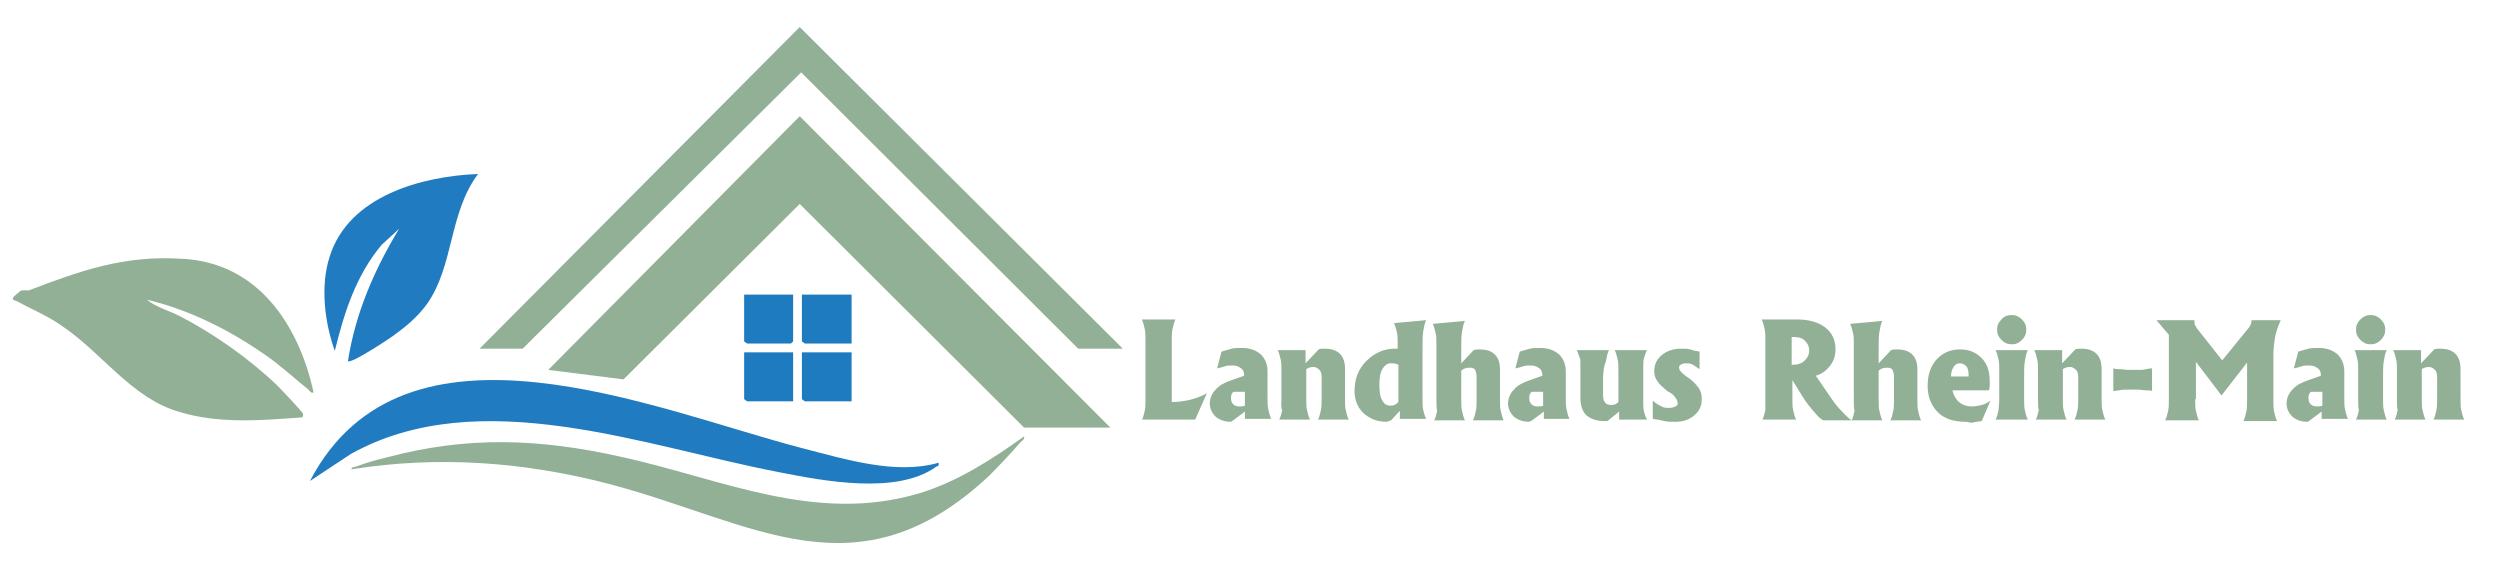 <?xml version="1.0" encoding="utf-8"?>
<!-- Generator: Adobe Illustrator 29.1.0, SVG Export Plug-In . SVG Version: 9.03 Build 55587)  -->
<!DOCTYPE svg PUBLIC "-//W3C//DTD SVG 1.1//EN" "http://www.w3.org/Graphics/SVG/1.1/DTD/svg11.dtd">
<svg version="1.1" xmlns:x="http://ns.adobe.com/Extensibility/1.0/" xmlns:i="http://ns.adobe.com/AdobeIllustrator/10.0/" xmlns:graph="http://ns.adobe.com/Graphs/1.0/"
	 xmlns="http://www.w3.org/2000/svg" xmlns:xlink="http://www.w3.org/1999/xlink" x="0px" y="0px" viewBox="0 0 342 78"
	 style="enable-background:new 0 0 342 78;" xml:space="preserve">
<style type="text/css">
	.st0{fill:#92B095;}
	.st1{fill:#207BC0;}
	.st2{fill:#1E7BC0;}
</style>
<g id="Ebene_1_xA0_Bild_00000081649414534298152370000005249551149264165305_">
	<g>
		<polygon class="st0" points="140.1,58.5 109.4,27.9 85.3,51.9 75,50.6 109.4,15.9 151.9,58.5 		"/>
		<path class="st0" d="M42.9,53.7c-0.4,0.1-0.5-0.2-0.7-0.4c-1.9-1.5-3.7-3.2-5.7-4.6C31.5,45.2,26,42.4,20.1,41
			c1.2,1,3,1.5,4.4,2.2c4.7,2.4,9.8,6,13.6,9.7c0.5,0.5,3.2,3.4,3.3,3.6c0.1,0.2,0.1,0.5-0.1,0.6c-5.5,0.4-11.2,0.9-16.6-0.7
			c-6.8-1.9-10.7-8.2-16.5-12c-1.9-1.3-3.9-2.1-5.9-3.2c-0.2-0.1-0.7-0.1-0.5-0.5c0-0.1,1-0.9,1-0.9c0.4-0.2,0.8,0,1.2-0.1
			c7.1-2.7,13-4.8,20.9-4.3C35.3,35.9,40.9,44.5,42.9,53.7z"/>
		<polygon class="st0" points="65.6,47.7 109.4,3.7 153.6,47.7 147.5,47.7 109.6,9.9 71.5,47.7 		"/>
		<path class="st1" d="M128.4,63.3c0.1,0.6-0.2,0.4-0.4,0.6c-5.4,3.8-15.3,1.9-21.4,0.7C88.3,61.1,65.6,52.3,48,62.1l-5.6,3.7
			c12.9-24.7,47-9.8,67.3-4.5C115.6,62.8,122.5,65,128.4,63.3z"/>
		<path class="st0" d="M48.1,64.2c-0.1-0.3,0.4-0.3,0.7-0.4c1.3-0.5,2.7-0.9,4-1.2c11.2-3,21-2.6,32.2-0.1c13.7,3,26.5,9.2,40.7,5
			c5.3-1.6,9.9-4.6,14.4-7.8c0.1,0.4-0.3,0.6-0.5,0.8c-1.3,1.5-2.9,3.2-4.3,4.6c-18.1,16.9-32.2,6.3-52,1.1
			C71.8,63.2,60,62.3,48.1,64.2z"/>
		<path class="st1" d="M65.4,23.8c-4,5.3-3.3,12.6-7,17.8c-1.3,1.8-2.9,3.1-4.7,4.4c-0.7,0.5-5.7,3.8-6.1,3.4c1-6.5,3.6-12.5,7-18.1
			l-2.4,2.2c-3.5,4.2-5.1,9.2-6.4,14.5c-1.4-3.9-2-8.9-0.7-12.9C47.7,26.8,57.7,24.1,65.4,23.8z"/>
		<polygon class="st2" points="116.5,40.3 116.5,47 110.1,47 109.7,46.7 109.7,40.3 		"/>
		<polygon class="st2" points="108.5,48.2 108.5,54.9 102.2,54.9 101.8,54.6 101.8,48.2 		"/>
		<polygon class="st2" points="116.5,48.2 116.5,54.9 110.1,54.9 109.7,54.6 109.7,48.2 		"/>
		<polygon class="st2" points="108.5,40.3 108.5,46.7 108.2,47 102.2,47 101.8,46.7 101.8,40.3 		"/>
	</g>
</g>
<g id="Ebene_2">
	<g>
		<path class="st0" d="M156.2,57.5c0.2-0.4,0.3-0.9,0.4-1.3c0.1-0.4,0.1-1,0.1-1.6v-8c0-0.6,0-1.2-0.1-1.6c-0.1-0.4-0.2-0.9-0.4-1.3
			h2.3h2.3c-0.2,0.4-0.3,0.9-0.4,1.3c-0.1,0.4-0.1,1-0.1,1.6V55c0.8,0,1.4-0.1,2-0.2c1-0.2,1.9-0.5,2.8-1l-0.8,1.8l-0.8,1.8h-3.3
			H156.2z"/>
		<path class="st0" d="M168.4,57.7c-0.8,0-1.5-0.2-2.1-0.7c-0.5-0.5-0.8-1.1-0.8-1.8c0-0.7,0.3-1.4,0.8-1.9c0.5-0.6,1.3-1,2.2-1.3
			l1.7-0.6c0-0.4-0.1-0.8-0.4-1c-0.3-0.2-0.6-0.4-1.1-0.4c-0.5,0-0.8,0-1.1,0.1c-0.3,0.1-0.6,0.2-1.1,0.3l0.6-2.3
			c0.6-0.2,1.1-0.3,1.4-0.4s0.9-0.1,1.4-0.1c1.1,0,1.9,0.3,2.6,0.9c0.6,0.6,0.9,1.4,0.9,2.3v3.6c0,0.7,0,1.2,0.1,1.6
			s0.2,0.9,0.4,1.3h-1.8h-1.8v-1l-1.6,1.2L168.4,57.7z M170.2,53.6h-1.4c-0.1,0-0.2,0.1-0.3,0.3s-0.1,0.4-0.1,0.6
			c0,0.3,0.1,0.6,0.3,0.8c0.2,0.2,0.5,0.3,0.8,0.3c0.3,0,0.6,0,0.8-0.1V53.6z"/>
		<path class="st0" d="M175.3,54.6v-3.8c0-0.7,0-1.2-0.1-1.6c-0.1-0.4-0.2-0.9-0.4-1.3h1.9h1.9v1.8l1.8-1.9c0.2-0.1,0.5-0.1,0.8-0.1
			c0.9,0,1.6,0.2,2.1,0.7s0.7,1.2,0.7,2.1v4c0,0.7,0,1.2,0.1,1.6c0.1,0.4,0.2,0.9,0.4,1.3h-2.1h-2.1c0.2-0.4,0.3-0.8,0.4-1.3
			s0.1-1,0.1-1.6v-2.9c0-0.5-0.1-0.8-0.3-1c-0.2-0.2-0.5-0.4-0.8-0.4c-0.4,0-0.7,0.1-1,0.3v4c0,0.7,0,1.2,0.1,1.6s0.2,0.9,0.4,1.3
			h-2.1h-2.1c0.2-0.4,0.3-0.8,0.4-1.3C175.2,55.8,175.3,55.2,175.3,54.6z"/>
		<path class="st0" d="M189.7,57.7c-1.3,0-2.3-0.4-3.2-1.2c-0.8-0.8-1.2-1.8-1.2-3c0-1.6,0.5-3,1.6-4.1s2.4-1.7,3.9-1.7
			c0.1,0,0.3,0,0.4,0v-0.6c0-0.7,0-1.2-0.1-1.6s-0.2-0.9-0.4-1.3l2.2-0.2l2.2-0.2c-0.2,0.4-0.3,0.9-0.4,1.5s-0.1,1.5-0.1,2.5v6.7
			c0,0.7,0,1.2,0.1,1.6c0.1,0.4,0.2,0.8,0.4,1.2h-1.8h-1.8v-1.1l-1.2,1.3L189.7,57.7z M190.2,49.7c-0.4,0-0.8,0.3-1.1,0.8
			s-0.4,1.2-0.4,2.1c0,1,0.1,1.7,0.4,2.2s0.6,0.7,1.2,0.7c0.4,0,0.7-0.2,1-0.5v-5.1C190.9,49.7,190.6,49.7,190.2,49.7z"/>
		<path class="st0" d="M196.5,54.6v-7.4c0-0.7,0-1.2-0.1-1.6s-0.2-0.9-0.4-1.3l2.2-0.2l2.2-0.2c-0.2,0.4-0.3,0.9-0.4,1.5
			s-0.1,1.5-0.1,2.5v1.8l1.7-1.8c0.3-0.1,0.5-0.1,0.8-0.1c0.9,0,1.6,0.2,2.1,0.7s0.7,1.2,0.7,2.1v4c0,0.7,0,1.2,0.1,1.6
			s0.2,0.9,0.4,1.3h-2.1h-2.1c0.2-0.4,0.3-0.8,0.4-1.3c0.1-0.4,0.1-1,0.1-1.6v-3c0-0.4-0.1-0.8-0.2-1s-0.4-0.3-0.7-0.3
			c-0.5,0-0.9,0.1-1.2,0.4v3.9c0,0.7,0,1.2,0.1,1.6c0.1,0.4,0.2,0.9,0.4,1.3h-2.1h-2.1c0.2-0.4,0.3-0.8,0.4-1.3
			C196.5,55.8,196.5,55.2,196.5,54.6z"/>
		<path class="st0" d="M209.2,57.7c-0.8,0-1.5-0.2-2.1-0.7c-0.5-0.5-0.8-1.1-0.8-1.8c0-0.7,0.3-1.4,0.8-1.9c0.5-0.6,1.3-1,2.2-1.3
			l1.7-0.6c0-0.4-0.1-0.8-0.4-1c-0.3-0.2-0.6-0.4-1.1-0.4c-0.5,0-0.8,0-1.1,0.1c-0.3,0.1-0.6,0.2-1.1,0.3l0.6-2.3
			c0.6-0.2,1.1-0.3,1.4-0.4s0.9-0.1,1.4-0.1c1.1,0,1.9,0.3,2.6,0.9c0.6,0.6,0.9,1.4,0.9,2.3v3.6c0,0.7,0,1.2,0.1,1.6
			s0.2,0.9,0.4,1.3H213h-1.8v-1l-1.6,1.2L209.2,57.7z M211,53.6h-1.4c-0.1,0-0.2,0.1-0.3,0.3s-0.1,0.4-0.1,0.6
			c0,0.3,0.1,0.6,0.3,0.8c0.2,0.2,0.5,0.3,0.8,0.3c0.3,0,0.6,0,0.8-0.1V53.6z"/>
		<path class="st0" d="M219.3,52v2.1c0,0.4,0.1,0.8,0.3,1s0.4,0.3,0.8,0.3c0.4,0,0.7-0.1,1-0.4v-4.2c0-0.7,0-1.2-0.1-1.6
			c-0.1-0.4-0.2-0.9-0.4-1.3h2.2h2.2c-0.2,0.4-0.3,0.8-0.4,1.1s-0.1,0.8-0.1,1.3v4.8c0,0.4,0,0.8,0.1,1.2s0.2,0.7,0.4,1.1h-1.9h-1.9
			v-1.1l-1.6,1.3l-0.5,0c-1,0-1.8-0.3-2.4-0.8c-0.5-0.5-0.8-1.3-0.8-2.4v-4.8c0-0.2,0-0.5-0.1-0.7s-0.2-0.6-0.4-1h2.2h2.2
			c-0.2,0.4-0.3,0.9-0.4,1.5C219.4,50.1,219.3,50.9,219.3,52z"/>
		<path class="st0" d="M232.5,50.5c-0.3-0.2-0.6-0.4-0.9-0.6s-0.7-0.2-1.1-0.2c-0.2,0-0.4,0.1-0.6,0.2s-0.2,0.3-0.2,0.4
			c0,0.2,0.1,0.4,0.3,0.6c0.2,0.2,0.5,0.5,1,0.8c0.7,0.5,1.1,1,1.4,1.4c0.3,0.5,0.4,0.9,0.4,1.5c0,0.9-0.3,1.6-1,2.2
			s-1.5,0.9-2.6,0.9c-0.6,0-1.1,0-1.5-0.1s-0.9-0.2-1.6-0.3v-2.5c0.4,0.4,0.8,0.6,1.2,0.8c0.3,0.2,0.7,0.2,1.1,0.2
			c0.3,0,0.6-0.1,0.8-0.2c0.2-0.1,0.3-0.2,0.3-0.4c0-0.3-0.1-0.5-0.3-0.8s-0.5-0.6-1.1-0.9c-0.6-0.5-1.1-0.9-1.4-1.4
			c-0.3-0.4-0.4-0.9-0.4-1.3c0-0.9,0.3-1.6,1-2.2s1.6-0.9,2.7-0.9c0.5,0,0.9,0,1.2,0.1s0.7,0.2,1.3,0.3V50.5z"/>
		<path class="st0" d="M241.5,54.6v-8c0-0.6,0-1.2-0.1-1.6s-0.2-0.9-0.4-1.3h2.3h2.5c1.7,0,3,0.4,3.9,1.1s1.4,1.7,1.4,3
			c0,1.2-0.5,2.2-1.5,3c-0.4,0.3-0.8,0.5-1.2,0.6l2.2,3.2c0.4,0.6,0.9,1.2,1.3,1.6s0.8,0.9,1.4,1.3h-3.8c-0.2,0-0.6-0.3-1.2-1
			s-1.2-1.4-1.8-2.4l-1.3-2.1v2.5c0,0.6,0,1.2,0.1,1.6s0.2,0.9,0.4,1.3h-2.3h-2.3c0.2-0.4,0.3-0.9,0.4-1.3
			C241.5,55.8,241.5,55.2,241.5,54.6z M245.2,49.9h0.1c0.7,0,1.2-0.2,1.6-0.6s0.6-0.8,0.6-1.4c0-0.5-0.2-0.9-0.6-1.3
			s-0.9-0.5-1.6-0.5h-0.2V49.9z"/>
		<path class="st0" d="M253.6,54.6v-7.4c0-0.7,0-1.2-0.1-1.6s-0.2-0.9-0.4-1.3l2.2-0.2l2.2-0.2c-0.2,0.4-0.3,0.9-0.4,1.5
			s-0.1,1.5-0.1,2.5v1.8l1.7-1.8c0.3-0.1,0.5-0.1,0.8-0.1c0.9,0,1.6,0.2,2.1,0.7s0.7,1.2,0.7,2.1v4c0,0.7,0,1.2,0.1,1.6
			s0.2,0.9,0.4,1.3h-2.1h-2.1c0.2-0.4,0.3-0.8,0.4-1.3c0.1-0.4,0.1-1,0.1-1.6v-3c0-0.4-0.1-0.8-0.2-1s-0.4-0.3-0.7-0.3
			c-0.5,0-0.9,0.1-1.2,0.4v3.9c0,0.7,0,1.2,0.1,1.6c0.1,0.4,0.2,0.9,0.4,1.3h-2.1h-2.1c0.2-0.4,0.3-0.8,0.4-1.3
			C253.6,55.8,253.6,55.2,253.6,54.6z"/>
		<path class="st0" d="M268.9,57.7c-1.6,0-2.9-0.4-3.8-1.3s-1.4-2.1-1.4-3.6c0-1.5,0.4-2.7,1.2-3.6s1.9-1.4,3.2-1.4h0
			c1.3,0,2.2,0.4,3,1.2s1.1,1.9,1.1,3.3c0,0.4,0,0.7-0.1,1.1h-5c0.1,0.5,0.3,0.9,0.6,1.3c0.5,0.6,1.2,0.9,2.1,0.9
			c0.4,0,0.9-0.1,1.3-0.2c0.4-0.1,0.8-0.3,1.2-0.6l-1.2,2.8c-0.5,0.1-0.9,0.1-1.2,0.2S269.2,57.7,268.9,57.7z M269.3,51.5l0-0.3
			c0-0.5-0.1-0.8-0.3-1.1c-0.2-0.2-0.5-0.4-0.9-0.4c-0.4,0-0.7,0.2-0.9,0.6c-0.2,0.3-0.3,0.7-0.3,1.2H269.3z"/>
		<path class="st0" d="M273.5,54.6v-3.8c0-0.7,0-1.2-0.1-1.6s-0.2-0.9-0.4-1.3h2.2h2.2c-0.2,0.4-0.3,0.9-0.4,1.5s-0.1,1.5-0.1,2.5
			v2.6c0,0.7,0,1.2,0.1,1.6c0.1,0.4,0.2,0.9,0.4,1.3h-2.1H273c0.2-0.4,0.3-0.8,0.4-1.3C273.4,55.8,273.5,55.2,273.5,54.6z
			 M275.2,43.1c0.6,0,1,0.2,1.4,0.6c0.4,0.4,0.6,0.8,0.6,1.4s-0.2,1-0.6,1.4c-0.4,0.4-0.8,0.6-1.4,0.6s-1-0.2-1.4-0.6
			c-0.4-0.4-0.6-0.8-0.6-1.4s0.2-1,0.6-1.4C274.1,43.3,274.6,43.1,275.2,43.1z"/>
		<path class="st0" d="M278.8,54.6v-3.8c0-0.7,0-1.2-0.1-1.6c-0.1-0.4-0.2-0.9-0.4-1.3h1.9h1.9v1.8l1.8-1.9c0.2-0.1,0.5-0.1,0.8-0.1
			c0.9,0,1.6,0.2,2.1,0.7s0.7,1.2,0.7,2.1v4c0,0.7,0,1.2,0.1,1.6c0.1,0.4,0.2,0.9,0.4,1.3h-2.1h-2.1c0.2-0.4,0.3-0.8,0.4-1.3
			s0.1-1,0.1-1.6v-2.9c0-0.5-0.1-0.8-0.3-1c-0.2-0.2-0.5-0.4-0.8-0.4c-0.4,0-0.7,0.1-1,0.3v4c0,0.7,0,1.2,0.1,1.6s0.2,0.9,0.4,1.3
			h-2.1h-2.1c0.2-0.4,0.3-0.8,0.4-1.3C278.8,55.8,278.8,55.2,278.8,54.6z"/>
		<path class="st0" d="M289.2,50.4c0.2,0.1,0.4,0.1,0.8,0.1c0.4,0,0.7,0.1,1.1,0.1h1.4c0.4,0,0.7,0,1.1-0.1s0.6-0.1,0.8-0.1v3.1
			c-0.2-0.1-0.4-0.1-0.8-0.1s-0.7-0.1-1.1-0.1H291c-0.4,0-0.7,0-1.1,0.1c-0.4,0-0.6,0.1-0.8,0.1V50.4z"/>
		<path class="st0" d="M300.3,54.6c0,0.6,0,1.2,0.1,1.6c0.1,0.4,0.2,0.9,0.4,1.3h-2.3h-2.3c0.2-0.4,0.3-0.9,0.4-1.3
			c0.1-0.4,0.1-1,0.1-1.6v-8.8l-1.7-2h2.6h2.6c0,0.3,0,0.6,0.1,0.7s0.2,0.4,0.3,0.5l3.4,4.3h0l3.5-4.3c0.2-0.2,0.3-0.4,0.4-0.6
			s0.1-0.4,0.1-0.6h2h2c-0.4,0.9-0.7,1.8-0.8,2.5s-0.2,1.4-0.2,2.2v6.2c0,0.6,0,1.2,0.1,1.6s0.2,0.9,0.4,1.3h-2.3h-2.3
			c0.2-0.4,0.3-0.9,0.4-1.3s0.1-1,0.1-1.6v-5.1h0l-3.5,4.5h0l-3.5-4.6h0V54.6z"/>
		<path class="st0" d="M315.7,57.7c-0.8,0-1.5-0.2-2.1-0.7c-0.5-0.5-0.8-1.1-0.8-1.8c0-0.7,0.3-1.4,0.8-1.9c0.5-0.6,1.3-1,2.2-1.3
			l1.7-0.6c0-0.4-0.1-0.8-0.4-1c-0.3-0.2-0.6-0.4-1.1-0.4c-0.5,0-0.8,0-1.1,0.1c-0.3,0.1-0.6,0.2-1.1,0.3l0.6-2.3
			c0.6-0.2,1.1-0.3,1.4-0.4s0.9-0.1,1.4-0.1c1.1,0,1.9,0.3,2.6,0.9c0.6,0.6,0.9,1.4,0.9,2.3v3.6c0,0.7,0,1.2,0.1,1.6
			s0.2,0.9,0.4,1.3h-1.8h-1.8v-1l-1.6,1.2L315.7,57.7z M317.6,53.6h-1.4c-0.1,0-0.2,0.1-0.3,0.3s-0.1,0.4-0.1,0.6
			c0,0.3,0.1,0.6,0.3,0.8c0.2,0.2,0.5,0.3,0.8,0.3c0.3,0,0.6,0,0.8-0.1V53.6z"/>
		<path class="st0" d="M322.6,54.6v-3.8c0-0.7,0-1.2-0.1-1.6s-0.2-0.9-0.4-1.3h2.2h2.2c-0.2,0.4-0.3,0.9-0.4,1.5s-0.1,1.5-0.1,2.5
			v2.6c0,0.7,0,1.2,0.1,1.6c0.1,0.4,0.2,0.9,0.4,1.3h-2.1h-2.1c0.2-0.4,0.3-0.8,0.4-1.3C322.6,55.8,322.6,55.2,322.6,54.6z
			 M324.3,43.1c0.6,0,1,0.2,1.4,0.6c0.4,0.4,0.6,0.8,0.6,1.4s-0.2,1-0.6,1.4c-0.4,0.4-0.8,0.6-1.4,0.6s-1-0.2-1.4-0.6
			c-0.4-0.4-0.6-0.8-0.6-1.4s0.2-1,0.6-1.4C323.3,43.3,323.7,43.1,324.3,43.1z"/>
		<path class="st0" d="M327.9,54.6v-3.8c0-0.7,0-1.2-0.1-1.6c-0.1-0.4-0.2-0.9-0.4-1.3h1.9h1.9v1.8l1.8-1.9c0.2-0.1,0.5-0.1,0.8-0.1
			c0.9,0,1.6,0.2,2.1,0.7s0.7,1.2,0.7,2.1v4c0,0.7,0,1.2,0.1,1.6c0.1,0.4,0.2,0.9,0.4,1.3H335h-2.1c0.2-0.4,0.3-0.8,0.4-1.3
			s0.1-1,0.1-1.6v-2.9c0-0.5-0.1-0.8-0.3-1c-0.2-0.2-0.5-0.4-0.8-0.4c-0.4,0-0.7,0.1-1,0.3v4c0,0.7,0,1.2,0.1,1.6s0.2,0.9,0.4,1.3
			h-2.1h-2.1c0.2-0.4,0.3-0.8,0.4-1.3C327.9,55.8,327.9,55.2,327.9,54.6z"/>
	</g>
</g>
</svg>
